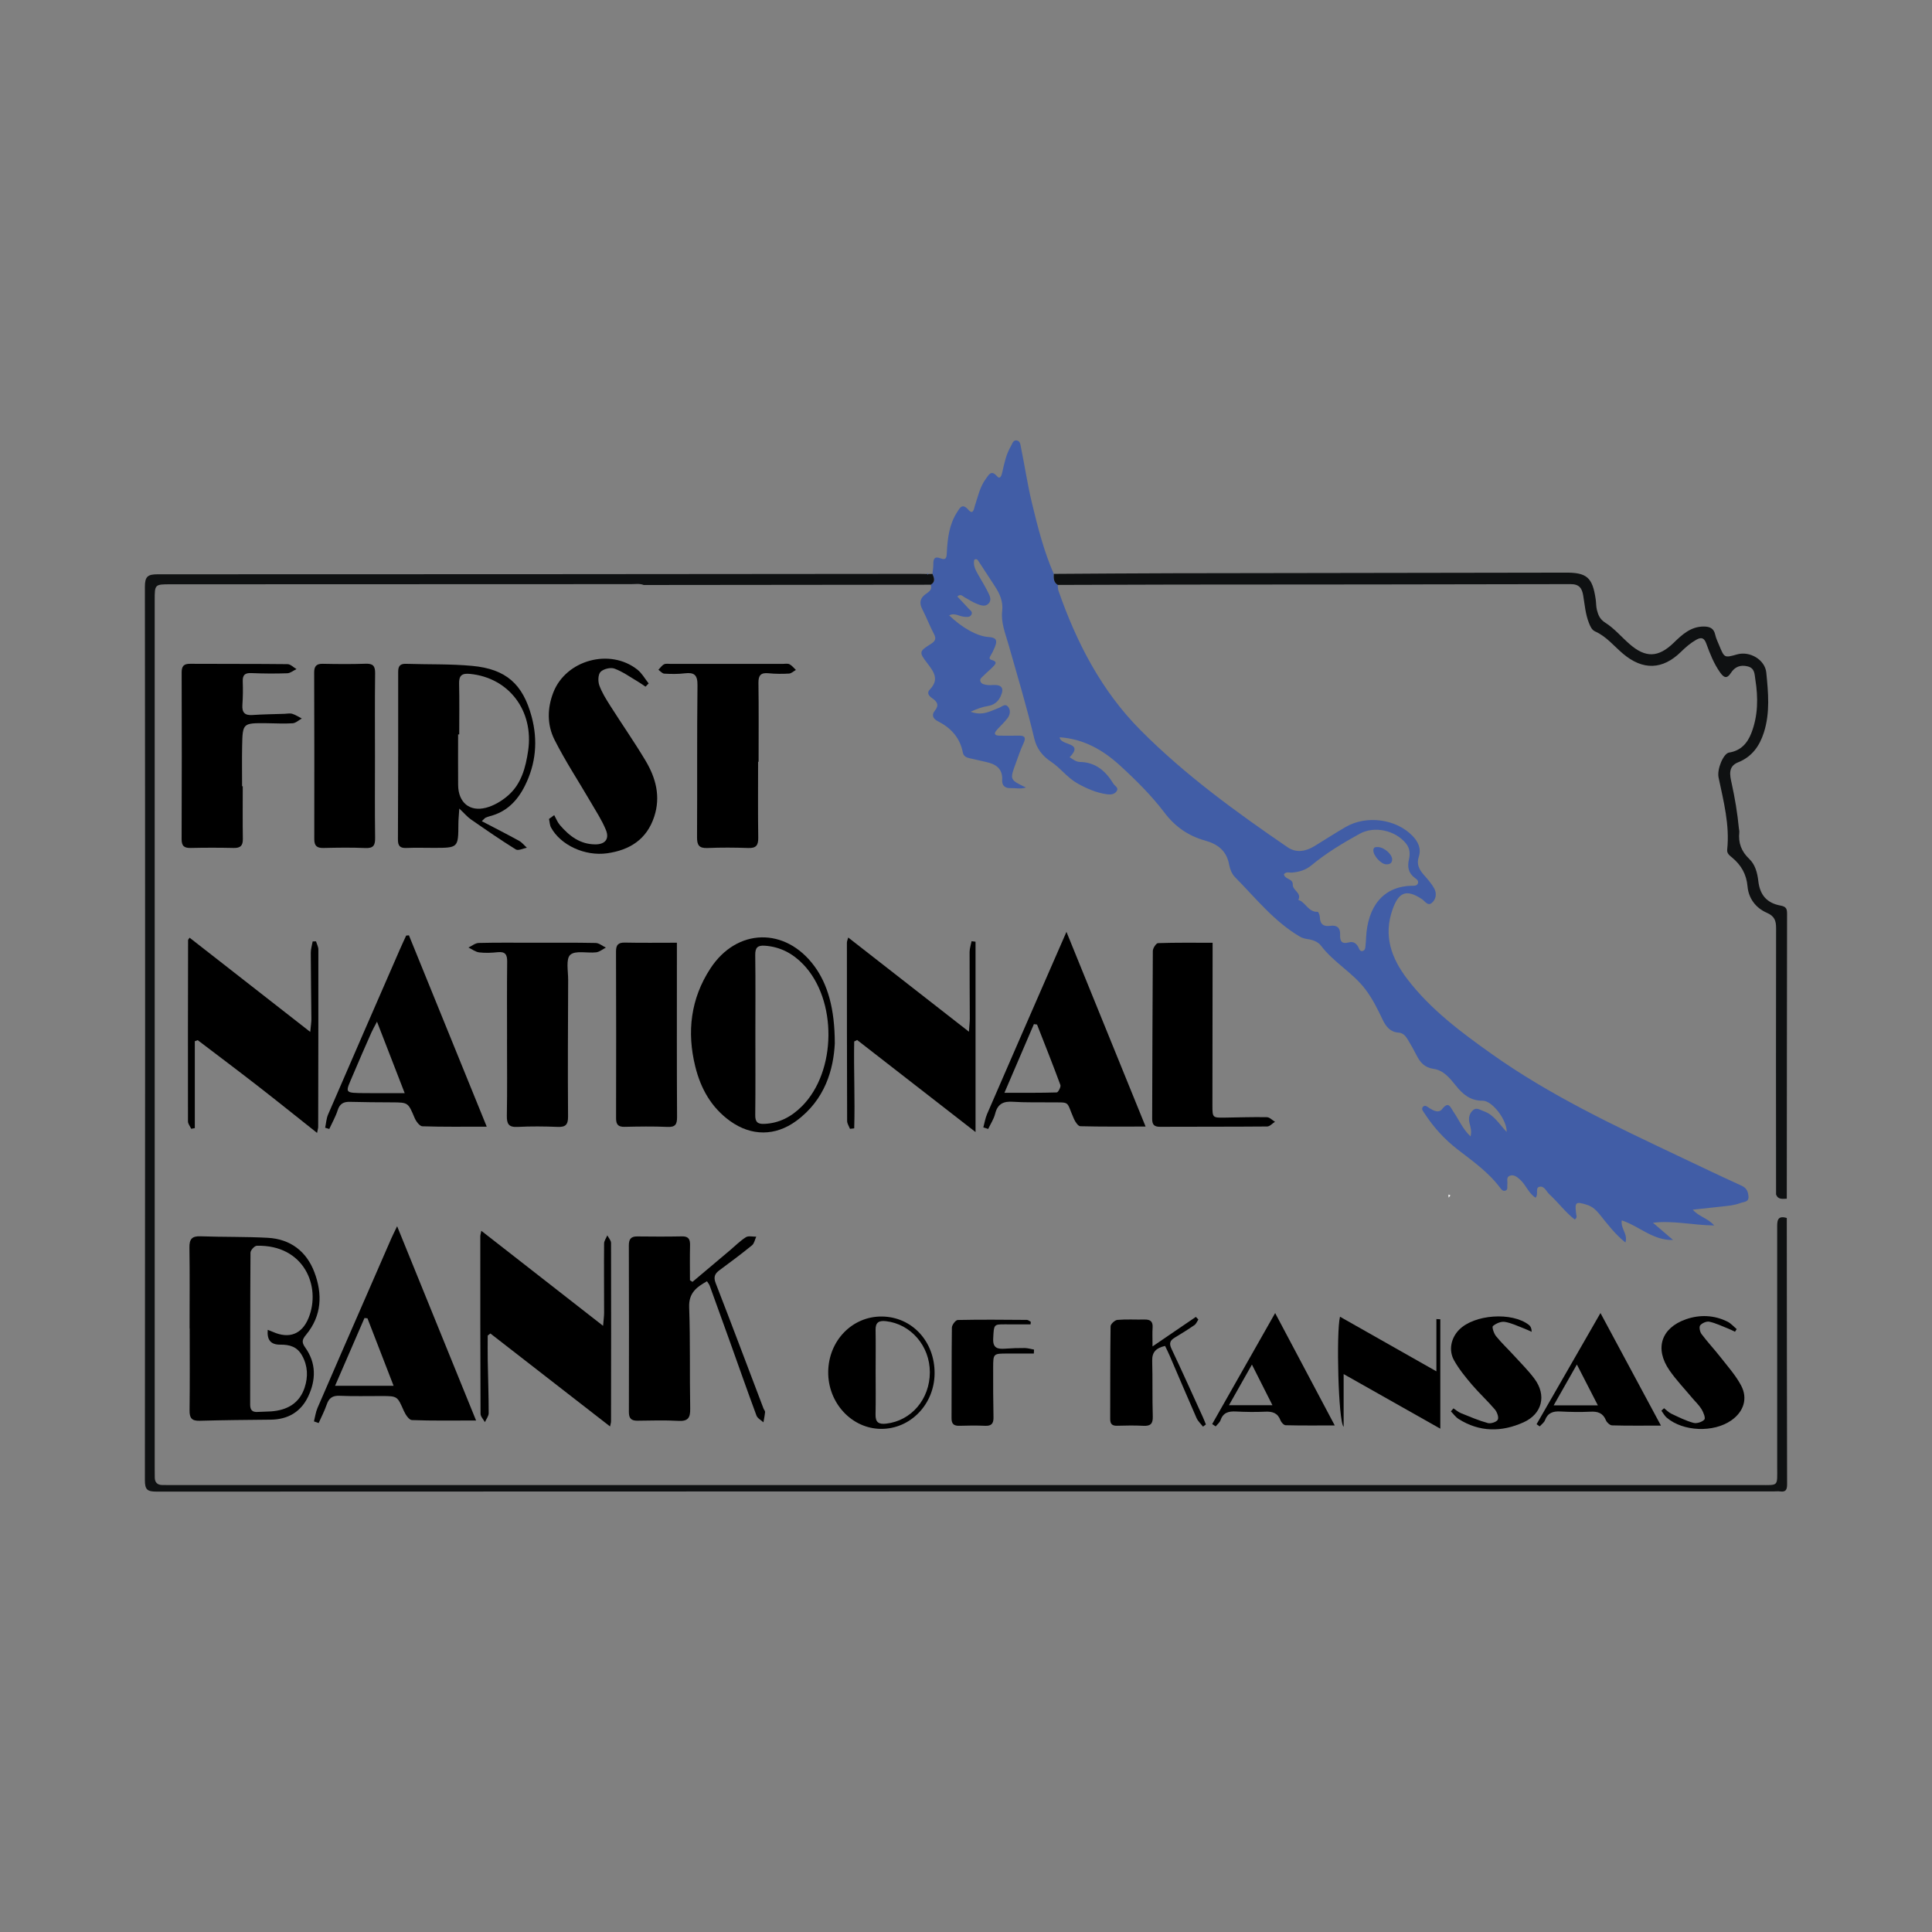 <?xml version="1.0" encoding="utf-8"?>
<!-- Generator: Adobe Illustrator 17.0.0, SVG Export Plug-In . SVG Version: 6.00 Build 0)  -->
<!DOCTYPE svg PUBLIC "-//W3C//DTD SVG 1.1//EN" "http://www.w3.org/Graphics/SVG/1.1/DTD/svg11.dtd">
<svg version="1.1" id="Layer_1" xmlns="http://www.w3.org/2000/svg" xmlns:xlink="http://www.w3.org/1999/xlink" x="0px" y="0px"
	 width="200px" height="200px" viewBox="0 0 200 200" enable-background="new 0 0 200 200" xml:space="preserve">

<rect x="0" y="0" width="200" height="200" fill="#808080" stroke="none"/>

<g>
	<path d="M32.823,117.278c-2.164-1.715-4.171-3.331-6.206-4.912c-2.036-1.581-4.099-3.128-6.15-4.689c-0.1,0.037-0.2,0.073-0.3,0.11
		c0,2.999,0,5.998,0,8.996c-0.125,0.022-0.25,0.044-0.375,0.067c-0.116-0.255-0.332-0.511-0.333-0.766
		c-0.012-6.255-0.001-12.511,0.011-18.766c0-0.053,0.067-0.107,0.16-0.246c4.084,3.19,8.162,6.375,12.486,9.752
		c0.061-0.656,0.121-0.993,0.119-1.33c-0.017-2.287-0.057-4.574-0.062-6.861c-0.001-0.392,0.126-0.785,0.194-1.177
		c0.115-0.002,0.23-0.005,0.346-0.007c0.085,0.282,0.244,0.564,0.244,0.846c0.006,6.121-0.006,12.243-0.018,18.364
		C32.939,116.786,32.893,116.912,32.823,117.278z"/>
	<path d="M100.988,117.189c-4.167-3.239-8.212-6.383-12.256-9.527c-0.102,0.05-0.204,0.101-0.306,0.151
		c-0.057,2.995,0.093,6,0.001,8.993c-0.146,0.017-0.292,0.033-0.438,0.05c-0.102-0.269-0.293-0.538-0.294-0.808
		c-0.022-6.155-0.024-12.311-0.024-18.466c0-0.125,0.062-0.25,0.137-0.531c4.141,3.231,8.208,6.405,12.497,9.752
		c0.046-0.679,0.09-1.031,0.089-1.382c-0.005-2.287-0.029-4.575-0.021-6.862c0.001-0.375,0.132-0.749,0.203-1.124
		c0.137,0.016,0.274,0.033,0.411,0.049C100.988,104.012,100.988,110.54,100.988,117.189z"/>
	<path d="M63.153,147.666c-4.209-3.269-8.299-6.447-12.389-9.624c-0.092,0.071-0.185,0.142-0.277,0.213
		c0,0.86-0.012,1.721,0.003,2.58c0.032,1.817,0.098,3.633,0.098,5.45c0,0.311-0.255,0.622-0.392,0.933
		c-0.157-0.288-0.449-0.575-0.451-0.864c-0.029-6.124-0.025-12.249-0.024-18.373c0-0.125,0.044-0.251,0.104-0.57
		c4.194,3.273,8.291,6.471,12.607,9.84c0.052-0.657,0.104-1.007,0.104-1.356c0-2.389-0.022-4.779-0.001-7.168
		c0.002-0.281,0.218-0.561,0.334-0.842c0.134,0.262,0.384,0.523,0.385,0.785c0.017,6.158,0.008,12.316-0.001,18.474
		C63.253,147.271,63.206,147.397,63.153,147.666z"/>
	<path d="M49.875,85.008c1.351,0.707,2.616,1.349,3.858,2.032c0.308,0.17,0.542,0.474,0.81,0.716
		c-0.387,0.071-0.894,0.334-1.142,0.18c-1.586-0.984-3.122-2.049-4.656-3.114c-0.366-0.254-0.66-0.61-1.199-1.118
		c-0.045,0.715-0.091,1.131-0.093,1.547c-0.012,2.52-0.008,2.52-2.568,2.52c-0.942,0-1.884-0.031-2.824,0.01
		c-0.664,0.028-0.87-0.228-0.867-0.879c0.026-5.783,0.033-11.567,0.026-17.351c-0.001-0.603,0.202-0.852,0.816-0.832
		c2.283,0.075,4.579,0.002,6.849,0.213c3.497,0.326,5.247,1.884,6.152,5.265c0.658,2.458,0.445,4.865-0.706,7.158
		c-0.77,1.534-1.88,2.689-3.606,3.131c-0.162,0.041-0.32,0.105-0.474,0.171C50.195,84.682,50.155,84.745,49.875,85.008z
		 M47.538,76.026c-0.038,0-0.077,0-0.115,0c0,1.748-0.012,3.496,0.003,5.244c0.015,1.779,1.164,2.789,2.878,2.349
		c0.835-0.215,1.669-0.718,2.322-1.296c1.35-1.195,1.791-2.874,2.045-4.597c0.611-4.151-1.993-7.571-6.017-7.965
		c-0.838-0.082-1.152,0.161-1.129,1.021C47.57,72.53,47.538,74.278,47.538,76.026z"/>
	<path d="M19.625,137.521c0-2.792,0.027-5.584-0.016-8.376c-0.013-0.874,0.262-1.197,1.155-1.164
		c2.318,0.085,4.643,0.03,6.959,0.157c2.337,0.128,4.001,1.397,4.82,3.556c0.857,2.258,0.771,4.508-0.846,6.465
		c-0.416,0.503-0.504,0.772-0.095,1.344c1.143,1.597,1.116,3.353,0.298,5.068c-0.763,1.6-2.105,2.377-3.892,2.393
		c-2.455,0.022-4.911,0.047-7.365,0.113c-0.814,0.022-1.03-0.311-1.02-1.081c0.036-2.825,0.014-5.651,0.014-8.476
		C19.633,137.521,19.629,137.521,19.625,137.521z M27.715,137.662c0.243,0.098,0.395,0.154,0.543,0.219
		c1.673,0.739,2.993,0.243,3.679-1.433c1.337-3.266-0.465-7.615-5.357-7.487c-0.232,0.006-0.647,0.462-0.649,0.711
		c-0.038,5.241-0.024,10.483-0.035,15.725c-0.001,0.562,0.216,0.804,0.776,0.766c0.469-0.032,0.941-0.021,1.409-0.057
		c1.645-0.126,2.916-0.828,3.455-2.464c0.368-1.117,0.333-2.241-0.264-3.314c-0.505-0.906-1.252-1.137-2.257-1.13
		C27.999,139.205,27.632,138.693,27.715,137.662z"/>
	<path d="M71.688,132.697c1.299-1.094,2.598-2.188,3.897-3.283c0.54-0.455,1.042-0.969,1.634-1.34
		c0.263-0.165,0.706-0.044,1.067-0.053c-0.142,0.303-0.205,0.703-0.438,0.893c-1.093,0.891-2.224,1.737-3.361,2.573
		c-0.498,0.366-0.645,0.711-0.398,1.347c1.677,4.316,3.305,8.651,4.951,12.98c0.048,0.125,0.17,0.248,0.16,0.364
		c-0.031,0.356-0.109,0.708-0.169,1.062c-0.246-0.23-0.615-0.414-0.719-0.697c-0.957-2.58-1.865-5.177-2.792-7.767
		c-0.679-1.896-1.362-3.789-2.051-5.681c-0.053-0.147-0.165-0.272-0.282-0.46c-1.089,0.614-1.897,1.212-1.845,2.682
		c0.125,3.494,0.042,6.994,0.107,10.491c0.018,0.936-0.2,1.338-1.216,1.28c-1.408-0.08-2.824-0.033-4.236-0.017
		c-0.63,0.007-0.896-0.221-0.894-0.891c0.016-5.75,0.01-11.5-0.005-17.249c-0.002-0.622,0.192-0.943,0.861-0.936
		c1.547,0.018,3.094,0.025,4.641-0.006c0.697-0.014,0.848,0.319,0.833,0.932c-0.03,1.203-0.009,2.408-0.009,3.612
		C71.513,132.588,71.601,132.642,71.688,132.697z"/>
	<path d="M57.372,84.383c0.191,0.342,0.332,0.726,0.582,1.018c0.965,1.131,2.095,2.006,3.677,2.008
		c1.011,0.002,1.479-0.557,1.09-1.5c-0.417-1.014-1.031-1.949-1.586-2.902c-1.248-2.143-2.619-4.222-3.733-6.432
		c-0.776-1.539-0.759-3.273-0.113-4.914c1.319-3.352,5.87-4.583,8.698-2.339c0.469,0.372,0.779,0.946,1.162,1.427
		c-0.108,0.111-0.217,0.223-0.325,0.334c-0.264-0.177-0.521-0.367-0.794-0.527c-0.799-0.469-1.567-1.028-2.424-1.343
		c-0.403-0.148-1.135,0.032-1.436,0.339c-0.261,0.266-0.279,0.977-0.129,1.393c0.268,0.748,0.708,1.443,1.138,2.122
		c1.204,1.9,2.496,3.747,3.648,5.678c1.063,1.781,1.582,3.699,0.9,5.787c-0.773,2.368-2.544,3.469-4.87,3.798
		c-2.319,0.328-4.829-0.853-5.813-2.666c-0.14-0.258-0.143-0.591-0.21-0.89C57.013,84.644,57.193,84.513,57.372,84.383z"/>
	<path d="M25.13,81.394c0,1.816-0.02,3.633,0.01,5.448c0.012,0.701-0.253,0.954-0.947,0.938c-1.479-0.033-2.96-0.033-4.44-0.001
		c-0.674,0.015-0.955-0.186-0.952-0.914c0.023-5.751,0.02-11.503,0.004-17.254c-0.002-0.643,0.21-0.9,0.872-0.895
		c3.364,0.021,6.727-0.002,10.091,0.037c0.31,0.004,0.615,0.333,0.923,0.511c-0.317,0.151-0.63,0.421-0.952,0.432
		c-1.243,0.043-2.49,0.034-3.732-0.018c-0.666-0.028-0.901,0.21-0.878,0.864c0.029,0.806,0.021,1.616-0.036,2.42
		c-0.055,0.784,0.23,1.111,1.034,1.057c1.107-0.074,2.218-0.087,3.327-0.124c0.269-0.009,0.558-0.075,0.802-0.001
		c0.345,0.106,0.658,0.318,0.985,0.485c-0.315,0.173-0.622,0.472-0.947,0.494c-0.903,0.059-1.814,0-2.723-0.007
		c-2.445-0.02-2.457-0.019-2.505,2.391c-0.027,1.378-0.005,2.758-0.005,4.137C25.085,81.394,25.107,81.394,25.13,81.394z"/>
	<path d="M49.283,147.049c-2.431,0-4.543,0.039-6.651-0.044c-0.295-0.012-0.663-0.578-0.832-0.961
		c-0.67-1.515-0.645-1.525-2.314-1.527c-1.447-0.002-2.896,0.035-4.34-0.026c-0.734-0.031-1.097,0.242-1.326,0.909
		c-0.225,0.656-0.551,1.278-0.833,1.914c-0.162-0.057-0.324-0.115-0.487-0.172c0.119-0.465,0.18-0.954,0.367-1.39
		c1.567-3.639,3.158-7.268,4.741-10.9c0.966-2.216,1.93-4.433,2.899-6.648c0.144-0.329,0.309-0.648,0.604-1.263
		C43.87,133.73,46.522,140.257,49.283,147.049z M34.687,143.456c2.077,0,3.961,0,6.057,0c-0.94-2.427-1.822-4.706-2.704-6.985
		c-0.103-0.01-0.206-0.02-0.309-0.029C36.735,138.736,35.739,141.031,34.687,143.456z"/>
	<path d="M101.793,116.71c0.128-0.467,0.203-0.957,0.393-1.396c2.148-4.961,4.313-9.914,6.474-14.869
		c0.536-1.229,1.073-2.457,1.739-3.981c2.771,6.818,5.444,13.395,8.192,20.156c-2.407,0-4.584,0.023-6.758-0.034
		c-0.229-0.006-0.523-0.452-0.656-0.752c-0.863-1.951-0.269-1.687-2.589-1.718c-1.245-0.017-2.493,0.023-3.733-0.062
		c-0.988-0.067-1.584,0.222-1.837,1.237c-0.137,0.551-0.474,1.053-0.721,1.577C102.129,116.815,101.961,116.763,101.793,116.71z
		 M107.354,106.061c-0.108-0.015-0.217-0.03-0.325-0.045c-0.985,2.295-1.97,4.591-3.05,7.107c2.015,0,3.718,0.019,5.418-0.035
		c0.142-0.005,0.447-0.572,0.375-0.767C109,110.222,108.169,108.145,107.354,106.061z"/>
	<path d="M50.387,116.632c-2.366,0-4.517,0.032-6.663-0.039c-0.281-0.009-0.65-0.505-0.797-0.852
		c-0.683-1.612-0.66-1.616-2.363-1.625c-1.446-0.007-2.893-0.014-4.339-0.053c-0.659-0.018-1.054,0.194-1.268,0.866
		c-0.215,0.671-0.574,1.296-0.87,1.941c-0.142-0.042-0.285-0.084-0.427-0.126c0.098-0.46,0.123-0.953,0.306-1.377
		c2.464-5.702,4.949-11.394,7.431-17.088c0.209-0.479,0.432-0.952,0.649-1.427c0.096-0.009,0.191-0.019,0.287-0.028
		C44.988,103.355,47.644,109.887,50.387,116.632z M39.027,105.764c-0.281,0.539-0.444,0.815-0.572,1.106
		c-0.635,1.442-1.277,2.882-1.885,4.336c-0.827,1.974-1.058,1.933,1.305,1.953c1.258,0.01,2.515,0.002,4.019,0.002
		C40.895,110.584,40.01,108.301,39.027,105.764z"/>
	<path d="M78.478,78.86c0,2.622-0.024,5.245,0.015,7.867c0.011,0.782-0.224,1.086-1.03,1.058c-1.41-0.05-2.826-0.057-4.235,0.001
		c-0.863,0.036-1.075-0.304-1.071-1.114c0.03-5.245-0.014-10.49,0.046-15.734c0.012-1.071-0.335-1.354-1.321-1.235
		c-0.697,0.085-1.412,0.072-2.115,0.033c-0.21-0.012-0.407-0.259-0.609-0.398c0.191-0.195,0.351-0.448,0.581-0.567
		c0.189-0.098,0.461-0.045,0.696-0.045c3.867-0.002,7.733-0.002,11.6,0c0.235,0,0.507-0.059,0.696,0.038
		c0.254,0.13,0.443,0.386,0.66,0.588c-0.237,0.132-0.467,0.362-0.711,0.376c-0.703,0.04-1.415,0.038-2.116-0.032
		c-0.786-0.079-1.061,0.19-1.05,0.995c0.039,2.722,0.015,5.446,0.015,8.169C78.512,78.86,78.495,78.86,78.478,78.86z"/>
	<path d="M52.49,107.614c0-2.692-0.019-5.384,0.012-8.075c0.009-0.739-0.216-1.047-0.984-0.967
		c-0.634,0.066-1.285,0.096-1.914,0.019c-0.384-0.047-0.74-0.328-1.108-0.503c0.352-0.165,0.701-0.464,1.058-0.473
		c1.883-0.048,3.768-0.024,5.653-0.023c2.154,0,4.308-0.021,6.461,0.024c0.353,0.008,0.7,0.313,1.05,0.48
		c-0.334,0.17-0.655,0.447-1.004,0.488c-0.916,0.108-2.144-0.222-2.679,0.258c-0.473,0.424-0.215,1.703-0.219,2.605
		c-0.021,4.711-0.046,9.422-0.011,14.132c0.006,0.861-0.262,1.109-1.086,1.076c-1.378-0.055-2.762-0.07-4.137,0.003
		c-0.93,0.05-1.128-0.317-1.113-1.169c0.048-2.624,0.017-5.249,0.017-7.874C52.487,107.614,52.489,107.614,52.49,107.614z"/>
	<path d="M86.418,108.018c-0.131,2.676-1.006,5.837-3.992,8.021c-2.176,1.592-4.653,1.583-6.838,0.016
		c-1.95-1.399-3.048-3.358-3.613-5.645c-0.888-3.597-0.476-7.027,1.561-10.149c2.743-4.205,7.765-4.302,10.749-0.272
		C85.67,101.859,86.417,104.388,86.418,108.018z M78.196,107.143c0,2.758,0.019,5.516-0.013,8.274
		c-0.008,0.699,0.207,0.955,0.918,0.927c1.575-0.061,2.838-0.747,3.918-1.829c3.599-3.604,3.666-11.012,0.128-14.688
		c-1.084-1.127-2.385-1.821-3.983-1.928c-0.756-0.051-0.992,0.217-0.982,0.971C78.219,101.627,78.196,104.385,78.196,107.143z"/>
	<path d="M125.528,97.595c0,0.498,0,0.892,0,1.287c-0.007,5.181-0.019,10.362-0.019,15.543c0,1.289,0.017,1.289,1.301,1.27
		c1.446-0.022,2.893-0.071,4.339-0.044c0.282,0.005,0.558,0.309,0.836,0.475c-0.268,0.17-0.535,0.485-0.805,0.487
		c-3.7,0.033-7.401,0.013-11.102,0.032c-0.627,0.003-0.808-0.251-0.806-0.842c0.025-5.786,0.025-11.573,0.068-17.359
		c0.002-0.284,0.342-0.805,0.538-0.812C121.719,97.57,123.563,97.595,125.528,97.595z"/>
	<path d="M70.072,97.59c0,0.877,0,1.578,0,2.279c0,5.247-0.014,10.495,0.017,15.742c0.005,0.771-0.161,1.083-0.995,1.046
		c-1.477-0.065-2.96-0.042-4.439-0.008c-0.665,0.015-0.881-0.246-0.879-0.888c0.013-5.751,0.014-11.503-0.006-17.254
		c-0.002-0.698,0.228-0.945,0.934-0.929C66.446,97.616,68.19,97.59,70.072,97.59z"/>
	<path d="M38.817,78.36c0,2.791-0.023,5.583,0.015,8.373c0.01,0.762-0.165,1.091-1,1.055c-1.443-0.063-2.892-0.04-4.337-0.007
		c-0.681,0.016-0.963-0.205-0.961-0.92c0.013-5.75,0.004-11.499-0.011-17.249c-0.002-0.632,0.225-0.91,0.889-0.896
		c1.479,0.031,2.96,0.044,4.438-0.007c0.751-0.026,0.991,0.223,0.982,0.974C38.796,72.576,38.817,75.468,38.817,78.36z"/>
	<path d="M149.101,136.569c0,3.733,0,7.466,0,11.328c-3.275-1.85-6.516-3.68-10.008-5.653c0,1.984,0,3.653,0,5.458
		c-0.557-0.519-0.776-9.789-0.377-11.396c3.247,1.839,6.459,3.659,9.979,5.653c0-1.984,0-3.697,0-5.409
		C148.831,136.557,148.966,136.563,149.101,136.569z"/>
	<path d="M150.465,145.794c0.256,0.168,0.493,0.382,0.771,0.495c0.917,0.372,1.834,0.764,2.785,1.026
		c0.307,0.085,0.908-0.11,1.029-0.352c0.125-0.247-0.075-0.79-0.303-1.059c-0.76-0.894-1.634-1.692-2.393-2.586
		c-0.668-0.788-1.335-1.604-1.833-2.501c-0.588-1.059-0.301-2.318,0.521-3.157c1.57-1.601,5.48-1.878,7.236-0.501
		c0.167,0.131,0.273,0.337,0.281,0.709c-0.27-0.119-0.534-0.251-0.81-0.354c-0.656-0.245-1.302-0.571-1.982-0.675
		c-0.391-0.06-0.908,0.167-1.223,0.435c-0.115,0.098,0.098,0.764,0.322,1.041c0.568,0.704,1.234,1.326,1.845,1.996
		c0.724,0.793,1.494,1.555,2.133,2.413c1.277,1.712,0.812,3.638-1.12,4.51c-2.276,1.028-4.559,1.032-6.732-0.343
		c-0.309-0.195-0.533-0.523-0.797-0.789C150.286,145.999,150.375,145.896,150.465,145.794z"/>
	<path d="M172.263,145.779c0.252,0.194,0.479,0.438,0.76,0.571c0.746,0.352,1.495,0.729,2.284,0.944
		c0.339,0.092,0.899-0.085,1.13-0.344c0.138-0.154-0.098-0.746-0.291-1.066c-0.257-0.425-0.639-0.774-0.962-1.16
		c-0.796-0.953-1.664-1.857-2.367-2.874c-1.547-2.241-0.859-4.379,1.705-5.276c1.434-0.502,2.915-0.448,4.306,0.242
		c0.357,0.177,0.636,0.508,0.952,0.769c-0.058,0.092-0.116,0.184-0.173,0.276c-0.23-0.107-0.456-0.226-0.691-0.319
		c-0.649-0.256-1.287-0.569-1.961-0.718c-0.289-0.064-0.757,0.138-0.952,0.376c-0.133,0.163-0.033,0.672,0.135,0.897
		c0.622,0.831,1.337,1.591,1.977,2.41c0.74,0.947,1.561,1.862,2.12,2.912c0.727,1.366,0.259,2.725-1.001,3.612
		c-1.846,1.298-5.004,1.175-6.703-0.281c-0.222-0.191-0.364-0.475-0.543-0.716C172.078,145.948,172.171,145.863,172.263,145.779z"/>
	<path d="M171.941,147.578c-1.855,0-3.458,0.021-5.059-0.024c-0.222-0.006-0.54-0.292-0.633-0.522
		c-0.306-0.753-0.835-0.932-1.593-0.895c-1.039,0.051-2.085,0.035-3.125-0.021c-0.754-0.04-1.301,0.13-1.591,0.898
		c-0.094,0.249-0.361,0.433-0.548,0.647c-0.108-0.076-0.216-0.153-0.325-0.229c2.153-3.746,4.306-7.492,6.614-11.507
		C167.816,139.899,169.825,143.64,171.941,147.578z M165.411,145.484c-0.725-1.413-1.378-2.685-2.173-4.232
		c-0.88,1.55-1.603,2.824-2.403,4.232C162.439,145.484,163.822,145.484,165.411,145.484z"/>
	<path d="M119.309,139.382c1.664-1.134,3.076-2.096,4.487-3.058c0.086,0.09,0.172,0.18,0.258,0.271
		c-0.133,0.196-0.224,0.453-0.405,0.578c-0.663,0.457-1.349,0.882-2.039,1.297c-0.481,0.289-0.61,0.586-0.342,1.149
		c1.121,2.363,2.19,4.752,3.275,7.132c0.106,0.232,0.194,0.473,0.29,0.71c-0.101,0.074-0.201,0.149-0.302,0.223
		c-0.226-0.297-0.522-0.563-0.668-0.895c-0.947-2.149-1.86-4.313-2.788-6.47c-0.142-0.329-0.306-0.649-0.466-0.988
		c-0.921,0.208-1.36,0.625-1.334,1.548c0.054,1.915,0.001,3.833,0.06,5.748c0.024,0.769-0.24,1.013-0.981,0.972
		c-0.905-0.05-1.815-0.029-2.722-0.006c-0.523,0.013-0.707-0.202-0.705-0.715c0.013-3.194-0.008-6.388,0.04-9.581
		c0.004-0.235,0.443-0.639,0.706-0.662c0.934-0.081,1.88-0.016,2.821-0.037c0.597-0.014,0.865,0.213,0.823,0.833
		C119.28,137.961,119.309,138.495,119.309,139.382z"/>
	<path d="M125.485,147.418c2.12-3.737,4.239-7.474,6.518-11.491c2.109,3.978,4.088,7.709,6.17,11.636
		c-1.829,0-3.458,0.017-5.084-0.023c-0.187-0.005-0.453-0.293-0.533-0.506c-0.288-0.769-0.834-0.932-1.588-0.897
		c-1.007,0.048-2.02,0.031-3.027-0.019c-0.746-0.037-1.315,0.101-1.588,0.894c-0.085,0.246-0.332,0.435-0.505,0.65
		C125.727,147.581,125.606,147.499,125.485,147.418z M127.22,145.469c1.58,0,2.949,0,4.503,0c-0.707-1.401-1.342-2.659-2.124-4.208
		C128.74,142.781,128.021,144.053,127.22,145.469z"/>
	<path d="M91.29,136.286c3.122,0.031,5.483,2.581,5.459,5.896c-0.024,3.189-2.498,5.751-5.539,5.735
		c-3.042-0.016-5.518-2.695-5.474-5.924C85.78,138.775,88.232,136.256,91.29,136.286z M90.645,141.996
		c0,1.476,0.024,2.953-0.009,4.428c-0.019,0.826,0.335,1.04,1.111,0.95c2.592-0.3,4.503-2.527,4.51-5.312
		c0.006-2.726-1.965-5.005-4.552-5.296c-0.715-0.08-1.079,0.122-1.065,0.902C90.665,139.111,90.646,140.553,90.645,141.996z"/>
	<path d="M106.684,137.097c-0.876,0-1.753,0.006-2.629-0.001c-1.199-0.01-1.163,0.014-1.239,1.471
		c-0.053,1.013,0.476,1.102,1.246,1.047c0.67-0.048,1.343-0.073,2.015-0.066c0.322,0.003,0.644,0.105,0.966,0.162
		c-0.007,0.136-0.014,0.273-0.02,0.409c-0.905,0-1.81,0-2.716,0c-1.479-0.001-1.491-0.001-1.495,1.456
		c-0.004,1.714-0.002,3.429,0.034,5.142c0.014,0.645-0.207,0.913-0.872,0.882c-0.872-0.04-1.748-0.031-2.621-0.002
		c-0.581,0.019-0.855-0.155-0.85-0.792c0.021-3.125-0.007-6.251,0.036-9.376c0.004-0.276,0.389-0.778,0.606-0.783
		c2.385-0.051,4.772-0.028,7.158-0.01c0.135,0.001,0.268,0.127,0.403,0.194C106.698,136.919,106.691,137.008,106.684,137.097z"/>
	<g>
		<path fill="#415DA6" d="M96.527,59.413c0.032-0.332,0.095-0.665,0.09-0.996c-0.007-0.542,0.107-0.866,0.749-0.617
			c0.642,0.249,0.629-0.199,0.651-0.63c0.076-1.449,0.246-2.881,1.056-4.14c0.285-0.444,0.537-0.99,1.174-0.254
			c0.505,0.584,0.583-0.146,0.662-0.383c0.327-0.983,0.528-2.016,1.173-2.864c0.287-0.377,0.518-0.925,1.126-0.232
			c0.328,0.373,0.471-0.071,0.539-0.374c0.215-0.947,0.404-1.903,0.91-2.751c0.145-0.244,0.211-0.641,0.603-0.575
			c0.365,0.061,0.377,0.458,0.431,0.723c0.389,1.903,0.674,3.83,1.127,5.717c0.6,2.501,1.234,5,2.267,7.371
			c-0.016,0.437-0.036,0.875,0.415,1.143c0.021,0.199,0.005,0.411,0.069,0.595c1.881,5.383,4.458,10.382,8.516,14.459
			c4.592,4.614,9.841,8.433,15.2,12.097c0.942,0.644,1.922,0.424,2.846-0.146c1.057-0.653,2.102-1.327,3.177-1.949
			c2.157-1.249,5.207-0.827,6.895,0.903c0.609,0.624,0.947,1.329,0.668,2.187c-0.243,0.747,0.022,1.294,0.495,1.834
			c0.397,0.454,0.813,0.913,1.1,1.435c0.274,0.498,0.218,1.097-0.229,1.489c-0.436,0.382-0.715-0.162-1.005-0.355
			c-1.615-1.077-2.424-0.795-3.073,1.039c-0.969,2.74-0.126,5.06,1.541,7.235c2.409,3.141,5.536,5.47,8.717,7.73
			c6.026,4.282,12.686,7.415,19.332,10.568c2.184,1.036,4.364,2.08,6.563,3.082c0.529,0.241,0.661,0.655,0.692,1.124
			c0.038,0.576-0.49,0.523-0.846,0.662c-0.606,0.236-1.243,0.285-1.877,0.354c-0.977,0.108-1.955,0.212-3.045,0.331
			c0.632,0.731,1.517,0.843,2.219,1.635c-2.241-0.028-4.241-0.534-6.343-0.283c0.695,0.594,1.389,1.189,2.084,1.783
			c-2.071,0.071-3.506-1.432-5.312-2.028c-0.135,0.862,0.66,1.42,0.38,2.293c-1.085-0.872-1.845-1.89-2.637-2.873
			c-0.365-0.453-0.755-0.844-1.331-1.025c-1.196-0.374-1.289-0.299-1.132,0.943c0.022,0.177,0.134,0.395-0.154,0.571
			c-0.969-0.755-1.702-1.769-2.612-2.598c-0.328-0.298-0.528-0.93-1.06-0.779c-0.438,0.124-0.037,0.752-0.377,1.121
			c-0.73-0.456-0.991-1.325-1.605-1.87c-0.305-0.271-0.653-0.567-1.076-0.397c-0.394,0.158-0.189,0.588-0.241,0.9
			c-0.036,0.22,0.092,0.515-0.18,0.631c-0.265,0.113-0.437-0.115-0.575-0.3c-1.207-1.614-2.84-2.754-4.407-3.968
			c-1.341-1.039-2.468-2.277-3.393-3.699c-0.142-0.219-0.404-0.476-0.172-0.713c0.234-0.24,0.491,0.044,0.702,0.171
			c0.427,0.259,0.937,0.511,1.28,0.069c0.67-0.864,0.853-0.175,1.158,0.267c0.573,0.83,0.96,1.798,1.776,2.564
			c0.149-0.569-0.013-0.984-0.111-1.406c-0.115-0.495-0.017-0.954,0.358-1.298c0.379-0.347,0.751-0.026,1.112,0.095
			c1.069,0.358,1.608,1.341,2.382,2.148c0.047-1.238-1.502-3.246-2.483-3.234c-1.261,0.015-2.061-0.661-2.779-1.562
			c-0.613-0.77-1.28-1.588-2.282-1.73c-0.949-0.134-1.401-0.66-1.783-1.406c-0.275-0.538-0.568-1.069-0.881-1.585
			c-0.226-0.373-0.475-0.731-0.99-0.766c-0.845-0.057-1.3-0.627-1.633-1.325c-0.52-1.09-1.044-2.162-1.783-3.142
			c-1.314-1.744-3.292-2.79-4.604-4.531c-0.318-0.422-0.867-0.613-1.424-0.689c-0.259-0.036-0.532-0.113-0.756-0.244
			c-2.68-1.572-4.584-3.999-6.723-6.163c-0.311-0.315-0.522-0.813-0.6-1.257c-0.255-1.457-1.161-2.16-2.518-2.537
			c-1.694-0.471-3.077-1.423-4.159-2.851c-1.363-1.8-2.964-3.39-4.63-4.913c-1.768-1.616-3.756-2.747-6.24-2.922
			c0.055,0.918,2.581,0.455,1.029,2.071c0.38,0.232,0.671,0.478,1.063,0.484c1.63,0.024,2.677,0.954,3.469,2.255
			c0.143,0.235,0.562,0.406,0.347,0.753c-0.215,0.348-0.63,0.389-1,0.339c-1.113-0.151-2.118-0.589-3.096-1.143
			c-1.043-0.591-1.734-1.585-2.717-2.233c-0.877-0.578-1.483-1.359-1.727-2.392c-0.777-3.284-1.753-6.514-2.674-9.759
			c-0.32-1.127-0.791-2.239-0.65-3.442c0.114-0.974-0.239-1.774-0.743-2.548c-0.587-0.9-1.171-1.801-1.763-2.698
			c-0.076-0.115-0.199-0.173-0.376-0.077c-0.159,0.589,0.133,1.084,0.41,1.579c0.328,0.587,0.692,1.155,0.988,1.757
			c0.186,0.379,0.439,0.837,0.069,1.219c-0.362,0.374-0.841,0.161-1.234,0.009c-0.434-0.167-0.826-0.443-1.241-0.665
			c-0.212-0.114-0.398-0.397-0.753-0.08c0.394,0.419,0.787,0.822,1.161,1.242c0.166,0.186,0.483,0.352,0.279,0.669
			c-0.169,0.263-0.472,0.201-0.739,0.184c-0.501-0.032-0.976-0.448-1.545-0.141c1.307,1.254,2.87,2.168,4.109,2.242
			c0.83,0.049,0.876,0.413,0.625,1.024c-0.127,0.309-0.274,0.614-0.449,0.899c-0.135,0.22-0.155,0.373,0.118,0.449
			c0.699,0.194,0.33,0.498,0.073,0.763c-0.28,0.289-0.604,0.536-0.879,0.829c-0.172,0.183-0.488,0.351-0.35,0.658
			c0.117,0.261,0.433,0.297,0.694,0.34c0.196,0.032,0.402,0.011,0.603,0.002c0.926-0.042,1.172,0.336,0.772,1.194
			c-0.262,0.563-0.717,0.888-1.316,0.983c-0.558,0.089-1.069,0.276-1.783,0.589c1.241,0.468,2.082-0.079,2.959-0.412
			c0.292-0.111,0.618-0.463,0.906-0.121c0.315,0.373,0.227,0.851-0.052,1.217c-0.325,0.425-0.729,0.789-1.088,1.19
			c-0.335,0.373-0.267,0.597,0.259,0.602c0.639,0.006,1.279,0.02,1.918-0.001c0.626-0.021,0.9,0.117,0.571,0.807
			c-0.317,0.664-0.542,1.372-0.798,2.064c-0.626,1.692-0.624,1.693,1.053,2.498c-0.584,0.189-1.078,0.043-1.558,0.065
			c-0.581,0.028-0.931-0.247-0.9-0.823c0.066-1.208-0.656-1.664-1.674-1.886c-0.558-0.121-1.112-0.261-1.671-0.379
			c-0.352-0.074-0.652-0.205-0.727-0.596c-0.298-1.544-1.24-2.562-2.608-3.253c-0.46-0.232-0.664-0.627-0.299-1.069
			c0.478-0.58,0.261-0.945-0.263-1.3c-0.328-0.222-0.606-0.537-0.243-0.909c1.005-1.033,0.402-1.844-0.269-2.718
			c-0.874-1.139-0.849-1.225,0.369-1.991c0.459-0.289,0.589-0.537,0.316-1.05c-0.439-0.828-0.769-1.714-1.2-2.548
			c-0.338-0.655-0.239-1.14,0.355-1.569c0.315-0.227,0.709-0.449,0.521-0.964C96.86,60.227,96.7,59.821,96.527,59.413z
			 M132.907,90.511c0.104,0.538,0.949,0.428,0.92,1.06c-0.029,0.611,0.954,0.856,0.573,1.592c0.091,0.037,0.192,0.059,0.272,0.112
			c0.571,0.379,0.883,1.156,1.742,1.119c0.067-0.003,0.211,0.345,0.215,0.533c0.016,0.744,0.382,1.016,1.094,0.914
			c0.681-0.098,1.037,0.22,1.006,0.899c-0.031,0.68,0.152,1.025,0.916,0.815c0.385-0.106,0.704,0.041,0.932,0.418
			c0.118,0.196,0.182,0.608,0.542,0.453c0.266-0.115,0.22-0.464,0.255-0.726c0.026-0.2,0.032-0.402,0.042-0.604
			c0.155-3.304,1.811-5.344,4.739-5.402c0.213-0.004,0.506,0.034,0.62-0.231c0.122-0.283-0.139-0.456-0.301-0.576
			c-0.695-0.513-0.797-1.151-0.613-1.955c0.126-0.548,0.092-1.119-0.316-1.621c-1.11-1.365-3.276-1.845-4.814-0.989
			c-1.728,0.962-3.43,1.973-4.954,3.243c-0.601,0.5-1.28,0.703-2.031,0.764C133.464,90.351,133.139,90.202,132.907,90.511z"/>
		<path fill="#0F1112" d="M96.527,59.413c0.173,0.408,0.334,0.814-0.173,1.117c-9.905,0.01-19.809,0.02-29.714,0.03
			c-0.422-0.172-0.865-0.09-1.298-0.09c-15.883,0.002-31.766,0.009-47.649,0.016c-1.678,0.001-1.678,0-1.678,1.64
			c0,29.983,0.001,59.966,0.001,89.948c0,0.303-0.003,0.606,0.007,0.908c0.015,0.49,0.281,0.736,0.764,0.747
			c0.336,0.008,0.673,0.004,1.009,0.004c54.783,0,109.567,0,164.35,0c2.01,0,1.829,0.173,1.829-1.86
			c0.002-8.244,0.001-16.489-0.001-24.733c0-0.672-0.043-1.368,0.995-1.054c0.007,9.186,0.009,18.372,0.031,27.558
			c0.001,0.547-0.117,0.83-0.715,0.748c-0.198-0.027-0.403-0.004-0.605-0.004c-55.824,0-111.648-0.002-167.472,0.023
			c-0.954,0-1.209-0.196-1.208-1.187c0.031-30.823,0.032-61.645,0-92.468c-0.001-1.075,0.288-1.306,1.325-1.306
			c26.28,0.007,52.56-0.021,78.84-0.043c0.269,0,0.538,0.008,0.806,0.013c-0.001,0,0.066,0.054,0.066,0.054l0.07-0.051
			C96.247,59.42,96.387,59.416,96.527,59.413z"/>
		<path fill="#0F1112" d="M184.968,124.088c-0.432,0.012-0.901,0.12-1.11-0.436c-0.004-9.184-0.017-18.368,0.003-27.552
			c0.002-0.793-0.161-1.263-0.961-1.61c-1.137-0.494-1.886-1.482-1.995-2.719c-0.113-1.278-0.662-2.221-1.605-3.003
			c-0.26-0.215-0.544-0.418-0.502-0.816c0.27-2.559-0.375-5.006-0.893-7.471c-0.18-0.858,0.502-2.483,1.085-2.575
			c1.207-0.189,1.892-0.951,2.305-2.01c0.704-1.807,0.716-3.676,0.416-5.561c-0.087-0.547-0.044-1.167-0.799-1.353
			c-0.76-0.187-1.329,0.053-1.734,0.684c-0.42,0.654-0.739,0.472-1.111-0.052c-0.65-0.915-1.051-1.944-1.43-2.982
			c-0.208-0.569-0.479-0.724-1.043-0.404c-0.595,0.337-1.092,0.771-1.573,1.243c-1.913,1.878-3.951,1.936-6.008,0.202
			c-0.942-0.794-1.718-1.79-2.889-2.309c-0.34-0.151-0.496-0.52-0.638-0.876c-0.365-0.919-0.432-1.894-0.595-2.852
			c-0.123-0.726-0.391-1.171-1.303-1.168c-13.658,0.038-27.316,0.036-40.975,0.048c-4.037,0.004-8.073,0.023-12.11,0.035
			c-0.45-0.268-0.431-0.706-0.415-1.143c4.07-0.023,8.14-0.059,12.211-0.067c13.393-0.026,26.785-0.042,40.178-0.062
			c0.168,0,0.337,0.001,0.505-0.001c2.285-0.026,2.871,0.476,3.204,2.76c0.053,0.366,0.033,0.747,0.125,1.101
			c0.137,0.529,0.3,0.965,0.876,1.328c0.924,0.583,1.657,1.462,2.491,2.193c1.675,1.469,2.997,1.42,4.589-0.126
			c0.873-0.848,1.764-1.676,3.1-1.677c0.593,0,1.043,0.16,1.188,0.834c0.083,0.389,0.268,0.758,0.421,1.13
			c0.532,1.293,0.535,1.292,1.857,0.919c1.315-0.37,2.882,0.558,3.013,1.886c0.205,2.073,0.404,4.161-0.251,6.204
			c-0.449,1.403-1.232,2.511-2.665,3.083c-1.071,0.427-0.85,1.356-0.672,2.162c0.341,1.546,0.602,3.1,0.751,4.675
			c0.013,0.134,0.057,0.27,0.043,0.401c-0.117,1.097,0.206,1.979,1.033,2.767c0.609,0.58,0.835,1.422,0.935,2.289
			c0.167,1.452,0.892,2.279,2.311,2.539c0.601,0.11,0.667,0.367,0.666,0.865C184.979,104.437,184.975,114.263,184.968,124.088z"/>
		<path fill="#415DA6" d="M96.107,59.423l-0.07,0.051c0,0-0.067-0.054-0.066-0.054c0.023-0.033,0.045-0.066,0.066-0.099
			C96.061,59.354,96.084,59.389,96.107,59.423z"/>
		<path fill="#FAFAFA" d="M149.958,123.978c-0.006-0.106-0.013-0.211-0.019-0.317c0.071,0.026,0.142,0.053,0.213,0.078
			C150.088,123.818,150.023,123.898,149.958,123.978z"/>
		<path fill="#415DA6" d="M144.114,88.978c-0.006,0.403-0.276,0.499-0.605,0.497c-0.544-0.004-1.351-0.898-1.34-1.448
			c0.007-0.353,0.236-0.343,0.478-0.338C143.286,87.703,144.134,88.448,144.114,88.978z"/>
	</g>
</g>
</svg>

